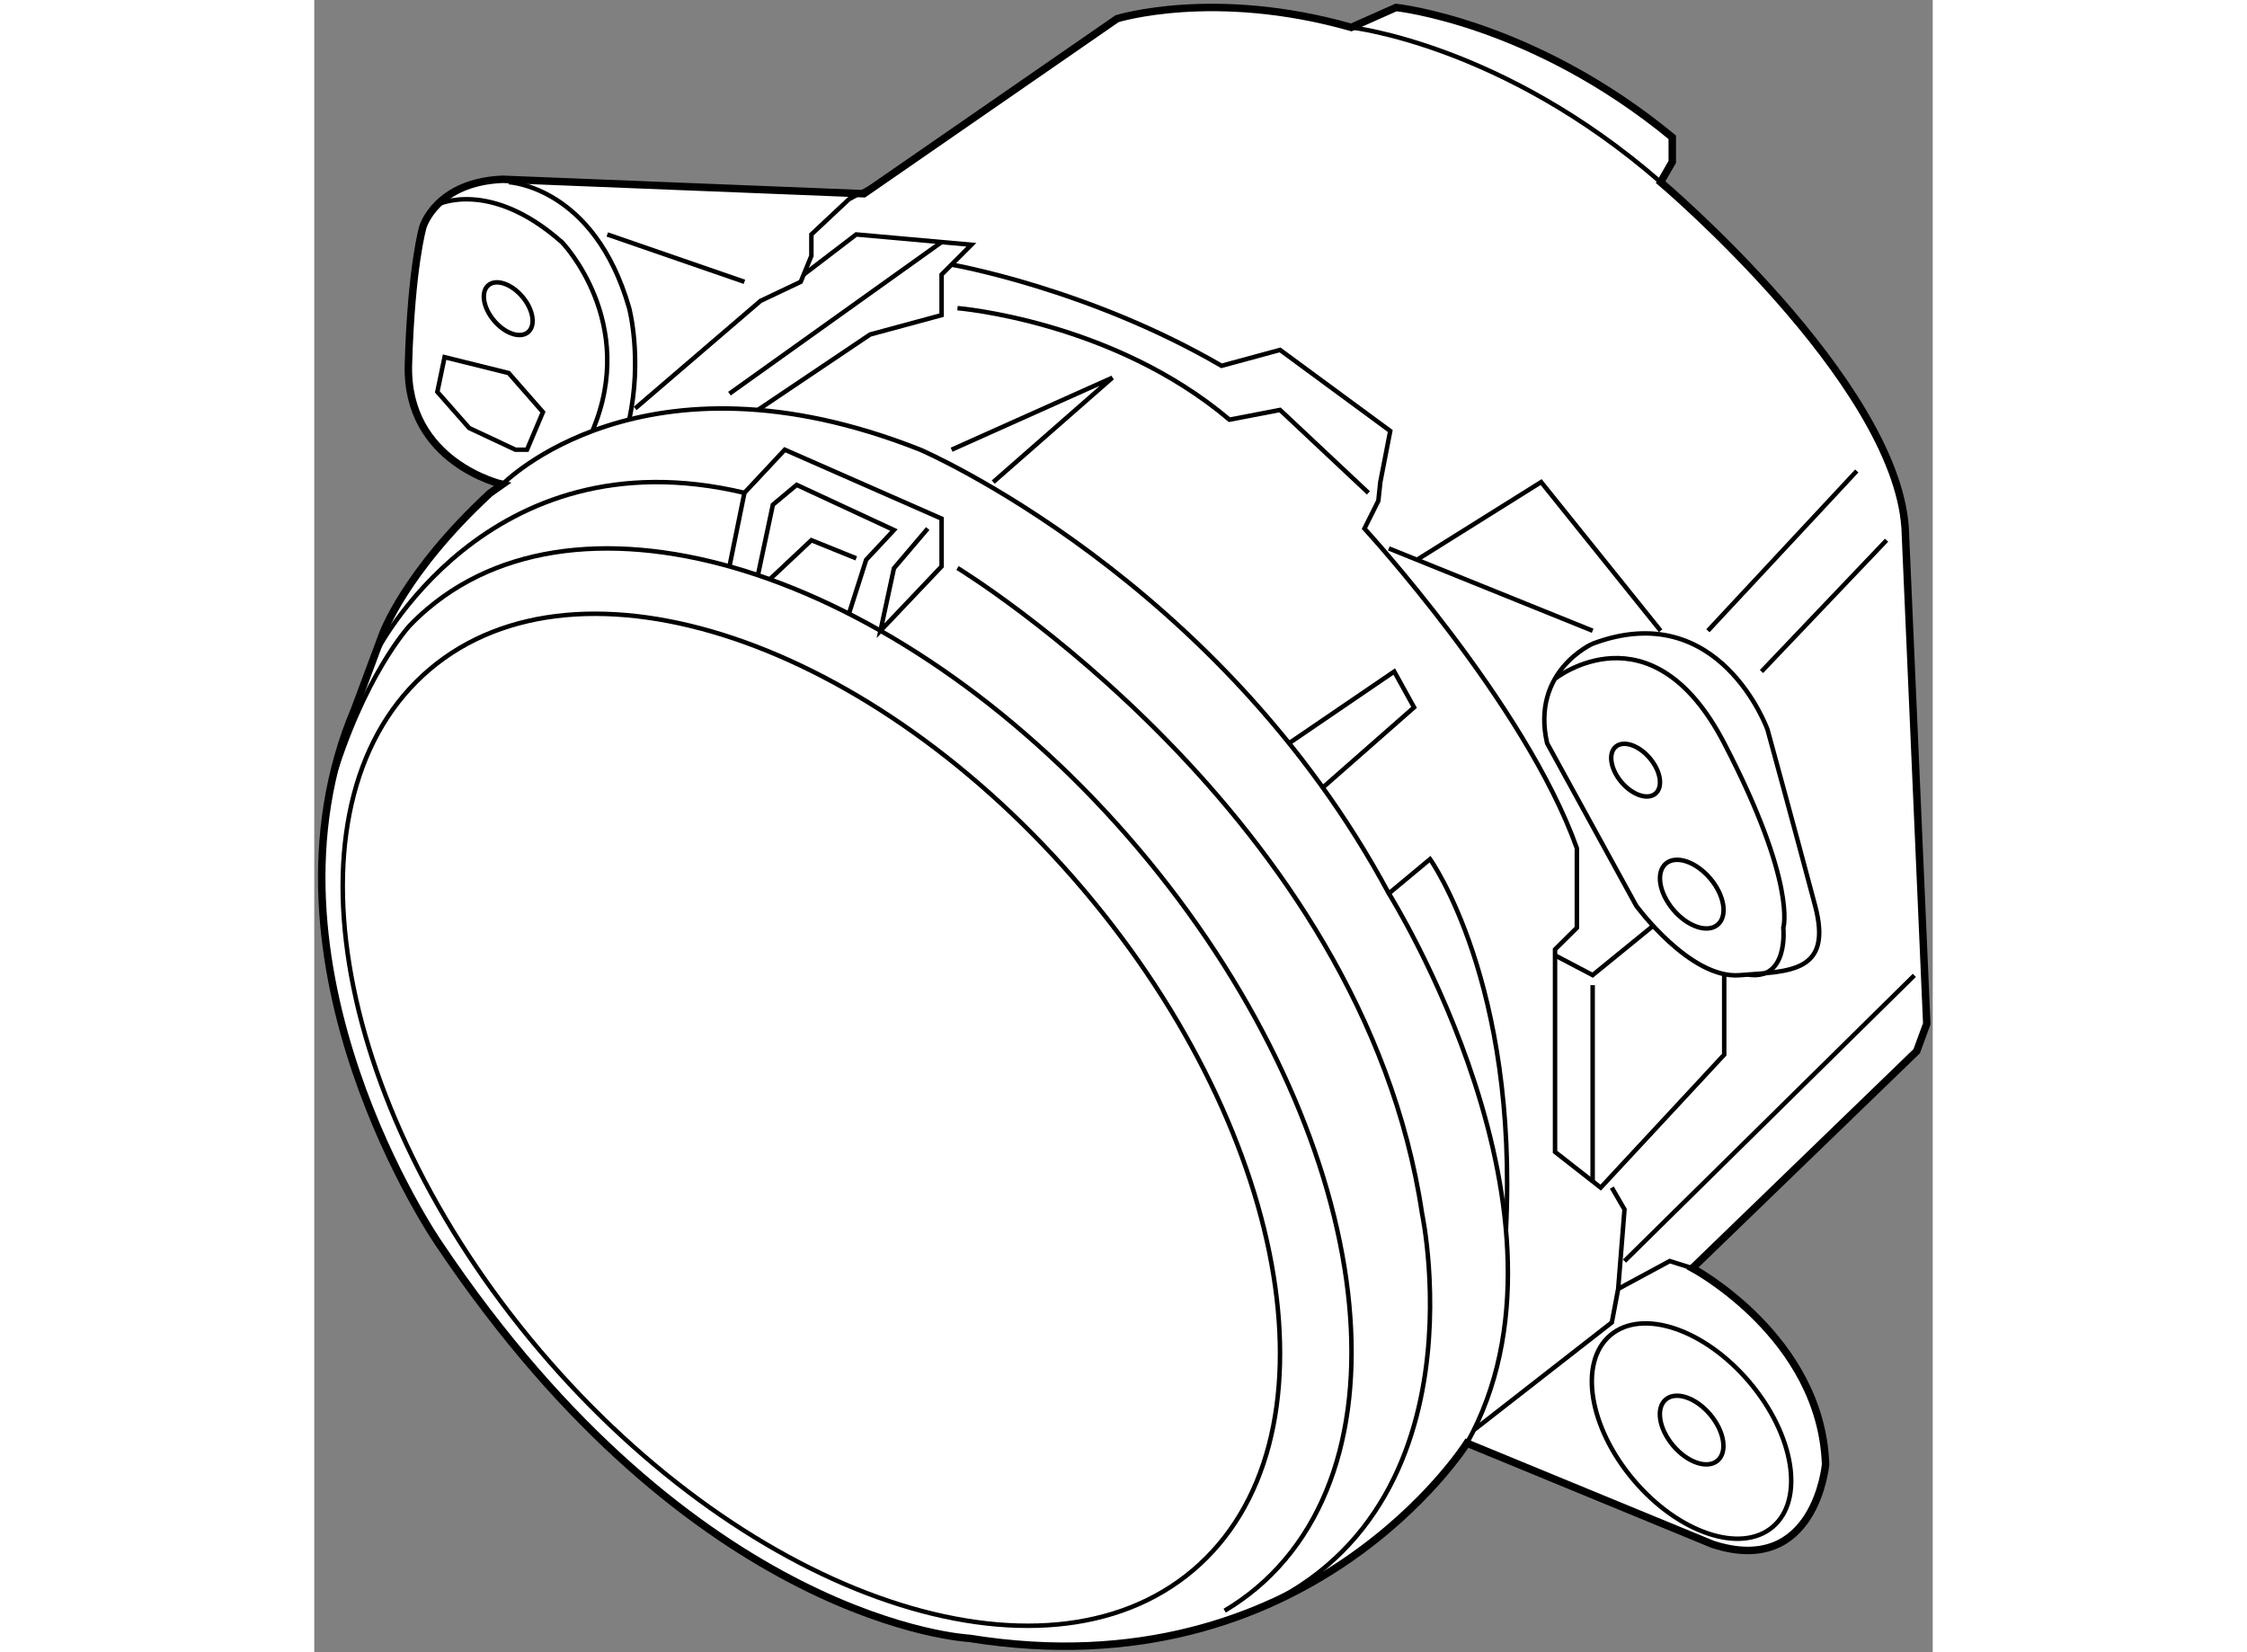 <?xml version="1.0" encoding="utf-8"?>
<!-- Generator: Adobe Illustrator 15.1.0, SVG Export Plug-In . SVG Version: 6.00 Build 0)  -->
<!DOCTYPE svg PUBLIC "-//W3C//DTD SVG 1.1//EN" "http://www.w3.org/Graphics/SVG/1.1/DTD/svg11.dtd">
<svg version="1.1" xmlns="http://www.w3.org/2000/svg" xmlns:xlink="http://www.w3.org/1999/xlink" x="0px" y="0px" width="244.8px"
	 height="180px" viewBox="40.388 49.772 108.37 110.628" enable-background="new 0 0 244.8 180" xml:space="preserve">
	
<rect x="40.388" y="49.772" width="108.37" height="110.628" fill="#808080" stroke="none"/>
	
<g><path fill="#FFFFFF" stroke="#000000" stroke-width="0.5" d="M52.987,82.206c0,0-6.487-1.453-6.294-8.037s0.968-9.197,0.968-9.197
				s0.873-3.002,5.326-3.196l24.206,0.968l16.944-11.717c0,0,6.488-2.035,15.687,0.58l3-1.335c0,0,9.101,0.947,18.493,8.693v1.647
				l-0.779,1.354c0,0,15.693,13.264,16.371,23.142l1.449,33.212l-0.675,1.839l-15.017,14.525c0,0,8.625,4.595,8.916,13.142
				c0,0-0.68,7.578-7.553,5.352l-16.459-6.777c0,0-10.557,16.752-33.311,13.07c0,0-18.398-0.871-35.535-26.434
				c0,0-12.878-18.686-5.616-35.823l1.839-4.939c0,0,1.455-4.163,7.215-9.489L52.987,82.206z"></path><path fill="none" stroke="#000000" stroke-width="0.3" d="M91.877,109.323c14.115,16.655,17.408,37.066,7.354,45.586
				c-10.052,8.517-29.644,1.92-43.76-14.733c-14.114-16.653-17.406-37.065-7.356-45.583C58.168,86.071,77.761,92.668,91.877,109.323z
				"></path><ellipse transform="matrix(0.763 -0.646 0.646 0.763 -62.629 120.257)" fill="none" stroke="#000000" stroke-width="0.3" cx="132.666" cy="145.528" rx="5.079" ry="8.412"></ellipse><ellipse transform="matrix(0.763 -0.646 0.646 0.763 -62.62 120.19)" fill="none" stroke="#000000" stroke-width="0.3" cx="132.666" cy="145.528" rx="1.619" ry="2.683"></ellipse><ellipse transform="matrix(0.763 -0.646 0.646 0.763 -39.401 111.721)" fill="none" stroke="#000000" stroke-width="0.3" cx="132.666" cy="109.597" rx="1.62" ry="2.683"></ellipse><ellipse transform="matrix(0.763 -0.646 0.646 0.763 -34.929 107.32)" fill="none" stroke="#000000" stroke-width="0.3" cx="128.903" cy="101.298" rx="1.243" ry="2.058"></ellipse><ellipse transform="matrix(0.763 -0.646 0.646 0.763 -32.855 51.224)" fill="none" stroke="#000000" stroke-width="0.3" cx="53.407" cy="70.404" rx="1.242" ry="2.059"></ellipse><polygon fill="none" stroke="#000000" stroke-width="0.3" points="49.114,73.686 48.629,76.01 50.76,78.431 53.858,79.883 
				54.634,79.883 55.698,77.365 53.407,74.751 		"></polygon><path fill="none" stroke="#000000" stroke-width="0.3" d="M52.987,82.206c0,0,9.39-9.68,27.979-2.323
				c0,0,20.044,8.596,31.372,29.713c0,0,13.648,21.724,5.232,36.806"></path><path fill="none" stroke="#000000" stroke-width="0.3" d="M109.823,51.607c0,0,10.108,1.116,20.714,10.36"></path><path fill="none" stroke="#000000" stroke-width="0.3" d="M48.629,63.474c0,0,3.518-1.771,8.362,2.535
				c0,0,5.12,5.329,2.021,12.622"></path><path fill="none" stroke="#000000" stroke-width="0.3" d="M53.407,61.968c0,0,5.735,0.274,8.068,8.438c0,0,0.897,3.359,0,7.467"></path><polyline fill="none" stroke="#000000" stroke-width="0.3" points="61.874,77.122 70.268,69.919 72.96,68.642 73.674,66.905 
				73.674,65.47 76.189,63.112 78.315,61.968 		"></polyline><line fill="none" stroke="#000000" stroke-width="0.3" x1="60.009" y1="65.47" x2="69.192" y2="68.642"></line><path fill="none" stroke="#000000" stroke-width="0.3" d="M101.347,157.62c0.76-0.451,1.483-0.965,2.167-1.542
				c10.925-9.258,7.345-31.436-7.99-49.532C80.185,88.449,58.895,81.28,47.971,90.541c-0.426,0.358-0.828,0.738-1.209,1.137
				c0,0-3.075,3.317-5.255,10.696"></path><polyline fill="none" stroke="#000000" stroke-width="0.3" points="68.188,87.699 69.192,82.771 71.893,79.883 82.393,84.499 
				82.393,87.699 78.301,92.006 79.203,87.822 81.464,85.163 		"></polyline><polyline fill="none" stroke="#000000" stroke-width="0.3" points="70.094,88.286 71.096,83.568 72.69,82.238 79.203,85.263 
				77.342,87.254 76.188,90.868 		"></polyline><polyline fill="none" stroke="#000000" stroke-width="0.3" points="70.886,88.565 73.674,85.944 76.677,87.157 		"></polyline><path fill="none" stroke="#000000" stroke-width="0.3" d="M44.471,93.558c0,0,7.398-14.908,24.721-10.787"></path><path fill="none" stroke="#000000" stroke-width="0.3" d="M83.458,87.804c0,0,27.117,16.498,31.104,43.217
				c0,0,4.793,22.387-14.219,27.609"></path><polyline fill="none" stroke="#000000" stroke-width="0.3" points="73.159,68.159 76.677,65.47 84.388,66.16 82.393,68.159 
				82.393,69.546 82.393,70.872 77.608,72.168 70.094,77.221 		"></polyline><line fill="none" stroke="#000000" stroke-width="0.3" x1="68.188" y1="76.131" x2="82.393" y2="65.981"></line><path fill="none" stroke="#000000" stroke-width="0.3" d="M83.458,70.405c0,0,10.366,0.836,18.209,7.467l3.387-0.651l5.918,5.554"></path><polyline fill="none" stroke="#000000" stroke-width="0.3" points="83.062,79.883 93.826,75.064 85.851,82.051 		"></polyline><polyline fill="none" stroke="#000000" stroke-width="0.3" points="105.66,99.535 112.701,94.736 114.029,97.136 107.918,102.506 
						"></polyline><path fill="none" stroke="#000000" stroke-width="0.3" d="M112.338,109.596l2.762-2.298c0,0,5.912,8.271,5.08,24.839"></path><line fill="none" stroke="#000000" stroke-width="0.3" x1="112.338" y1="86.493" x2="125.986" y2="92.006"></line><polyline fill="none" stroke="#000000" stroke-width="0.3" points="114.223,87.254 122.537,82.051 130.537,92.006 		"></polyline><path fill="none" stroke="#000000" stroke-width="0.3" d="M122.936,99.535l5.968,10.882c0,0,3.603,4.92,6.926,4.652
				c3.323-0.265,6.249-0.133,5.052-4.652c-1.196-4.519-3.189-11.796-3.189-11.796s-3.203-8.94-11.705-5.749
				C125.986,92.872,121.83,94.7,122.936,99.535z"></path><path fill="none" stroke="#000000" stroke-width="0.3" d="M123.469,95.217c0,0,6.437-5.101,11.326,4.318
				c4.89,9.421,3.958,12.36,3.958,12.36s0.376,3.56-2.366,3.133"></path><line fill="none" stroke="#000000" stroke-width="0.3" x1="133.703" y1="92.006" x2="143.672" y2="81.308"></line><line fill="none" stroke="#000000" stroke-width="0.3" x1="137.291" y1="94.736" x2="145.666" y2="85.944"></line><path fill="none" stroke="#000000" stroke-width="0.3" d="M134.795,115.08v5.309l-8.27,8.903l-3.057-2.391v-13.559l1.461-1.447
				v-5.329c-3.457-9.703-14.223-21.401-14.223-21.401l0.931-1.86l0.132-1.254l0.665-3.42l-7.38-5.429l-3.918,1.063
				c-8.905-5.184-18.074-6.774-18.074-6.774"></path><line fill="none" stroke="#000000" stroke-width="0.3" x1="125.986" y1="115.735" x2="125.986" y2="128.872"></line><polyline fill="none" stroke="#000000" stroke-width="0.3" points="123.469,113.741 125.986,115.063 130.035,111.763 		"></polyline><polyline fill="none" stroke="#000000" stroke-width="0.3" points="127.271,129.292 128.119,130.754 127.695,136.073 
				127.271,138.318 118.024,145.53 		"></polyline><polyline fill="none" stroke="#000000" stroke-width="0.3" points="127.695,136.073 131.147,134.211 132.666,134.686 		"></polyline><line fill="none" stroke="#000000" stroke-width="0.3" x1="128.119" y1="134.211" x2="147.527" y2="115.08"></line></g>


</svg>